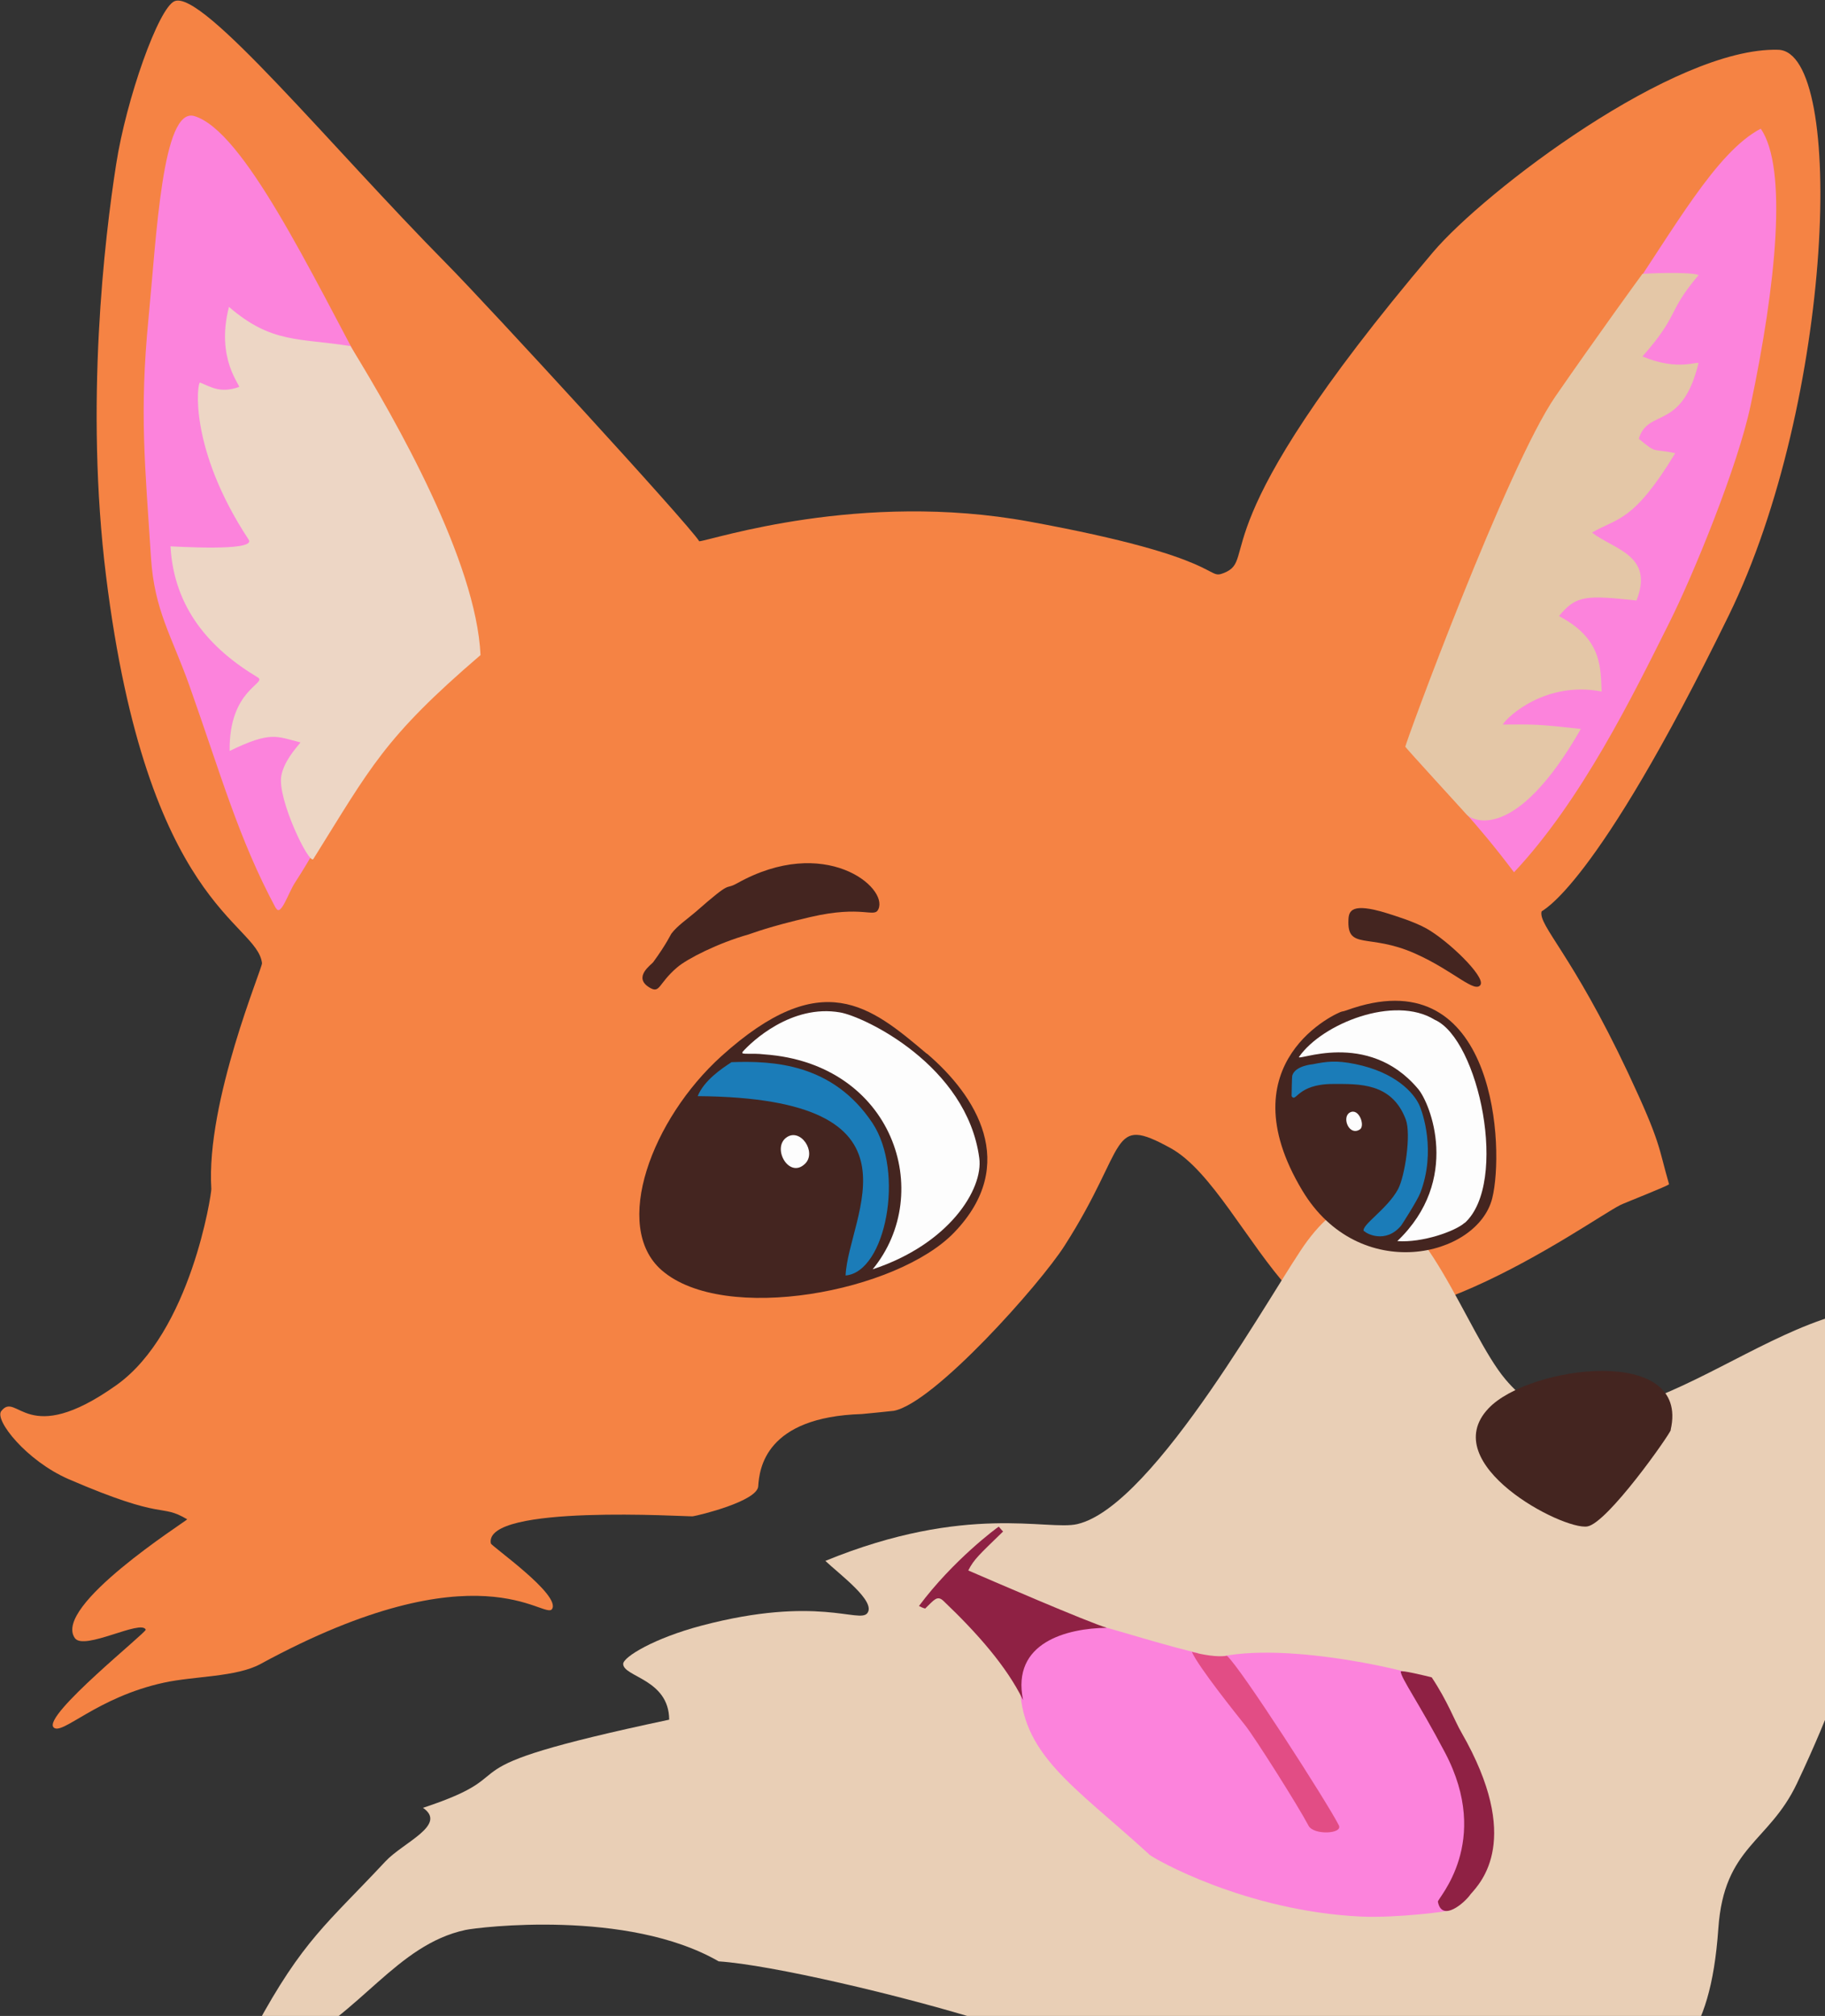 <svg xmlns="http://www.w3.org/2000/svg" version="1.1" xmlns:xlink="http://www.w3.org/1999/xlink" xmlns:svgjs="http://svgjs.com/svgjs" width="19.045mm" height="21.033mm"><rect width="100%" height="100%" fill="#333333" stroke="none"/><svg xmlns:dc="http://purl.org/dc/elements/1.1/" xmlns:cc="http://creativecommons.org/ns#" xmlns:rdf="http://www.w3.org/1999/02/22-rdf-syntax-ns#" xmlns:svg="http://www.w3.org/2000/svg" xmlns="http://www.w3.org/2000/svg" xmlns:sodipodi="http://sodipodi.sourceforge.net/DTD/sodipodi-0.dtd" xmlns:inkscape="http://www.inkscape.org/namespaces/inkscape" width="19.045mm" height="21.033mm" viewBox="0 0 19.045 21.033" version="1.1" id="SvgjsSvg1027" inkscape:version="1.0.1 (c497b03c, 2020-09-10)" sodipodi:docname="fuchskopf.svg">
  <defs id="SvgjsDefs1026"></defs>
  <sodipodi:namedview id="SvgjsSodipodi:namedview1025" pagecolor="#ffffff" bordercolor="#666666" borderopacity="1.0" inkscape:pageopacity="0.0" inkscape:pageshadow="2" inkscape:zoom="0.35" inkscape:cx="-801.15242" inkscape:cy="-200.25351" inkscape:document-units="mm" inkscape:current-layer="layer1" inkscape:document-rotation="0" showgrid="false" fit-margin-top="0" fit-margin-left="0" fit-margin-right="0" fit-margin-bottom="0" inkscape:window-width="1248" inkscape:window-height="1174" inkscape:window-x="0" inkscape:window-y="25" inkscape:window-maximized="0"></sodipodi:namedview>
  <g inkscape:label="Ebene 1" inkscape:groupmode="layer" id="SvgjsG1023" transform="translate(-83.46,-201.15)">
    <g id="SvgjsG1022" transform="matrix(2.393,0,0,2.393,48.892,139.023)">
      <path d="m 15.262,32.586 c -0.009,0.011 -0.589,0.379 -0.49,0.518 0.04,0.056 0.289,-0.083 0.309,-0.037 0.005,0.011 -0.45,0.374 -0.402,0.426 0.036,0.038 0.187,-0.131 0.482,-0.195 0.134,-0.029 0.315,-0.024 0.42,-0.081 0.956,-0.52 1.24,-0.189 1.272,-0.24 0.039,-0.062 -0.265,-0.274 -0.267,-0.286 -0.032,-0.173 0.857,-0.116 0.88,-0.118 0.028,-0.004 0.282,-0.066 0.286,-0.131 0.005,-0.077 0.031,-0.302 0.452,-0.315 0.003,-9e-5 0.133,-0.013 0.139,-0.014 0.176,-0.033 0.638,-0.552 0.745,-0.72 0.281,-0.439 0.192,-0.574 0.463,-0.425 0.177,0.098 0.333,0.411 0.518,0.616 0.354,0.394 1.306,-0.3 1.442,-0.368 0.022,-0.011 0.21,-0.084 0.213,-0.091 -0.048,-0.166 -0.033,-0.175 -0.179,-0.486 -0.245,-0.52 -0.391,-0.641 -0.377,-0.703 0.001,-0.006 0.228,-0.087 0.816,-1.29 0.457,-0.934 0.513,-2.459 0.216,-2.467 -0.453,-0.013 -1.279,0.616 -1.505,0.882 -1.037,1.223 -0.757,1.336 -0.912,1.399 -0.081,0.033 0.015,-0.066 -0.849,-0.224 -0.737,-0.135 -1.381,0.08 -1.439,0.086 -0.05,-0.079 -0.927,-1.033 -1.099,-1.207 -0.511,-0.517 -1.067,-1.198 -1.189,-1.148 -0.07,0.028 -0.211,0.427 -0.255,0.711 -0.05,0.32 -0.137,1.047 -0.044,1.796 0.179,1.444 0.658,1.506 0.68,1.687 0.003,0.02 -0.245,0.602 -0.221,0.985 0.001,0.019 -0.089,0.624 -0.414,0.855 -0.394,0.28 -0.432,0.024 -0.502,0.113 -0.031,0.039 0.11,0.217 0.294,0.297 0.431,0.186 0.395,0.103 0.517,0.175 z" fill-rule="evenodd" fill="#f58344" fill-opacity="1" stroke="none" stroke-opacity="1" stroke-width="0.353" stroke-linecap="round" stroke-linejoin="round" id="SvgjsPath1021"></path>
      <path d="m 20.593,29.238 c 0.195,0.219 0.281,0.297 0.455,0.527 0.295,-0.314 0.519,-0.772 0.677,-1.088 0.104,-0.207 0.299,-0.682 0.355,-0.949 0.111,-0.526 0.162,-1.033 0.044,-1.205 -0.195,0.101 -0.381,0.442 -0.599,0.76 -0.188,0.274 -0.278,0.42 -0.416,0.722 -0.183,0.4 -0.219,0.627 -0.389,1.032 -0.037,0.087 -0.045,-0.124 -0.128,0.2 z" fill-rule="evenodd" fill="#fc83dc" fill-opacity="1" stroke="none" stroke-opacity="1" stroke-width="0.353" stroke-linecap="round" stroke-linejoin="round" id="SvgjsPath1020"></path>
      <path d="m 15.648,29.921 c -0.163,-0.304 -0.238,-0.579 -0.377,-0.971 -0.078,-0.218 -0.152,-0.327 -0.167,-0.555 -0.026,-0.407 -0.051,-0.632 -0.011,-1.044 0.035,-0.359 0.06,-0.924 0.2,-0.883 0.215,0.065 0.503,0.673 0.766,1.16 0.246,0.456 0.364,0.73 0.472,1.177 -0.311,0.196 -0.281,0.252 -0.444,0.444 -0.17,0.201 -0.21,0.338 -0.355,0.561 -0.03,0.046 -0.062,0.151 -0.083,0.111 z" fill-rule="evenodd" fill="#fc83dc" fill-opacity="1" stroke="none" stroke-opacity="1" stroke-width="0.353" stroke-linecap="round" stroke-linejoin="round" id="SvgjsPath1019"></path>
      <path d="m 21.339,29.14 c -0.19,-0.021 -0.201,-0.02 -0.34,-0.019 0.021,-0.037 0.191,-0.191 0.431,-0.144 -0.005,-0.106 0.002,-0.23 -0.186,-0.329 0.075,-0.092 0.12,-0.091 0.338,-0.068 0.078,-0.198 -0.099,-0.222 -0.194,-0.296 0.113,-0.066 0.179,-0.044 0.363,-0.346 -0.104,-0.023 -0.076,0.006 -0.159,-0.063 0.041,-0.135 0.187,-0.032 0.26,-0.328 0.004,-0.015 -0.086,0.036 -0.244,-0.031 0.165,-0.187 0.103,-0.187 0.245,-0.355 -0.044,-0.016 -0.244,-0.006 -0.245,-0.005 -0.001,4.5e-4 -0.206,0.283 -0.38,0.535 -0.21,0.304 -0.658,1.521 -0.654,1.527 0.007,0.01 0.227,0.251 0.268,0.296 0.021,0.023 0.21,0.129 0.498,-0.375 z" fill-rule="evenodd" fill="#e4c7a7" fill-opacity="1" stroke="none" stroke-opacity="1" stroke-width="0.353" stroke-linecap="round" stroke-linejoin="round" id="SvgjsPath1018"></path>
      <path d="m 15.488,27.649 c -0.082,0.029 -0.122,-2e-5 -0.17,-0.019 -0.012,-0.005 -0.053,0.283 0.212,0.685 0.035,0.054 -0.338,0.028 -0.341,0.029 0.015,0.27 0.173,0.447 0.38,0.571 0.045,0.027 -0.126,0.05 -0.122,0.321 0.181,-0.088 0.205,-0.063 0.309,-0.037 -0.021,0.026 -0.073,0.083 -0.084,0.147 -0.017,0.1 0.122,0.389 0.14,0.361 0.25,-0.4 0.308,-0.528 0.729,-0.889 -0.019,-0.408 -0.366,-1.02 -0.567,-1.347 -0.223,-0.036 -0.344,-0.01 -0.53,-0.171 -0.059,0.228 0.053,0.344 0.044,0.35 z" fill-rule="evenodd" fill="#edd6c5" fill-opacity="1" stroke="none" stroke-opacity="1" stroke-width="0.353" stroke-linecap="round" stroke-linejoin="round" id="SvgjsPath1017"></path>
      <path d="m 1971.281,1360.6 c -0.67,0.03 -1.397,0.48 -2.191,1.545 -1.199,1.607 -5.963,10.401 -9.031,11.115 -1.169,0.272 -4.344,-0.829 -9.9,1.445 0.575,0.542 2.002,1.592 1.65,2.053 -0.317,0.415 -1.964,-0.71 -6.506,0.488 -1.86,0.49 -3.089,1.233 -3.086,1.508 0.01,0.511 1.801,0.598 1.807,2.188 -9.648,2.047 -5.186,1.977 -9.672,3.463 0.973,0.671 -0.78,1.358 -1.475,2.103 -2.267,2.43 -3.24,3.071 -5.117,6.549 -0.233,0.432 0.811,1.015 1.324,0.775 2.791,-1.302 4.226,-4.049 6.938,-4.631 0.495,-0.106 6.364,-0.832 9.947,1.234 2.03,0.131 7.198,1.333 10.555,2.385 3.256,1.02 4.643,2.249 7.828,3.51 1.997,0.79 3.022,1.495 5.129,1.619 3.829,0.225 9.262,-1.205 11.715,-1.951 2.285,-1.522 3.73,-2.328 4.047,-6.859 0.226,-3.228 1.977,-3.353 3.086,-5.689 1.44,-3.033 1.883,-4.685 3.285,-7.734 0.39,-0.847 0.701,-1.833 1.193,-2.006 1.778,-0.624 2.536,3.137 3.332,3.004 0.853,-0.142 0.61,-2.442 0.285,-3.314 -0.914,-2.454 -3.141,-2.934 -2.855,-3.498 0.432,-0.855 2.849,1.793 3.363,1.504 1.262,-0.709 -3.934,-4.249 -4.119,-4.404 1.639,-1.569 3.624,0.784 4.041,0.287 0.704,-0.839 -2.377,-3.849 -7.549,-2.051 -2.639,0.918 -5.284,2.824 -7.988,3.527 -1.78,0.463 -3.138,0.354 -4.441,-1.193 -1.528,-1.814 -3.202,-7.076 -5.594,-6.971 z" transform="matrix(0.111,0,0,0.111,-198.423,-119.825)" id="SvgjsPath1016" style="fill:#e9cfb6;fill-opacity:1" sodipodi:nodetypes="ssscsscccsscscssccsssssssscsssss"></path>
      <path d="m 19.455,34.046 c 0.022,0.02 0.421,0.248 0.926,0.272 0.155,0.007 0.39,-0.023 0.394,-0.029 0.288,-0.402 0.067,-0.713 -0.152,-1.022 -0.01,-0.014 -0.664,-0.176 -0.942,-0.055 -0.041,-0.034 -0.006,-0.026 -0.013,-0.044 -0.083,-0.015 -0.399,-0.112 -0.407,-0.112 -0.053,0.004 -0.148,-0.009 -0.188,-0.005 -0.006,5.2e-4 -0.097,0.009 -0.147,0.114 -0.001,0.002 -0.033,0.128 -0.033,0.13 4.6e-4,0.315 0.231,0.448 0.562,0.75 z" fill-rule="evenodd" fill="#fc83dc" fill-opacity="1" stroke="none" stroke-opacity="1" stroke-width="0.353" stroke-linecap="round" stroke-linejoin="round" id="SvgjsPath1015"></path>
      <path d="m 20.152,33.922 c 0.022,0.042 0.151,0.036 0.132,-0.002 -0.052,-0.102 -0.428,-0.687 -0.488,-0.739 -0.042,0.007 -0.108,-0.005 -0.153,-0.017 0.029,0.066 0.195,0.273 0.234,0.322 0.041,0.052 0.227,0.345 0.275,0.436 z" fill-rule="evenodd" fill="#e24d85" fill-opacity="1" stroke="none" stroke-opacity="1" stroke-width="0.353" stroke-linecap="round" stroke-linejoin="round" id="SvgjsPath1014"></path>
      <path d="m 19.272,33.059 c -0.088,-0.027 -0.498,-0.204 -0.604,-0.25 0.025,-0.049 0.046,-0.067 0.152,-0.17 -0.007,-0.006 -0.014,-0.016 -0.019,-0.021 -0.009,0.005 -0.2,0.147 -0.348,0.346 0.009,0.004 0.015,0.008 0.027,0.011 0.038,-0.036 0.052,-0.06 0.08,-0.033 0.147,0.14 0.275,0.285 0.347,0.432 -0.052,-0.252 0.193,-0.313 0.365,-0.315 z" fill-rule="evenodd" fill="#8f2144" fill-opacity="1" stroke="none" stroke-opacity="1" stroke-width="0.353" stroke-linecap="round" stroke-linejoin="round" id="SvgjsPath1013"></path>
      <path d="m 20.716,34.253 c 0.017,0.092 0.118,0.004 0.143,-0.033 0.045,-0.051 0.227,-0.239 -0.04,-0.704 -0.031,-0.053 -0.059,-0.134 -0.13,-0.241 -0.032,-0.008 -0.135,-0.033 -0.135,-0.025 0.002,0.03 0.077,0.133 0.193,0.353 0.206,0.391 -0.034,0.637 -0.031,0.65 z" fill-rule="evenodd" fill="#8f2144" fill-opacity="1" stroke="none" stroke-opacity="1" stroke-width="0.353" stroke-linecap="round" stroke-linejoin="round" id="SvgjsPath1012"></path>
      <path d="m 18.276,29.926 c 0.044,-0.096 -0.235,-0.326 -0.616,-0.113 -0.059,0.033 -0.015,-0.021 -0.18,0.124 -0.037,0.032 -0.081,0.061 -0.107,0.096 -0.002,0.002 -0.02,0.043 -0.079,0.124 -0.007,0.01 -0.09,0.065 -0.017,0.11 0.048,0.029 0.037,-0.015 0.121,-0.087 0.044,-0.038 0.18,-0.107 0.312,-0.144 0.02,-0.006 0.081,-0.032 0.27,-0.076 0.229,-0.053 0.278,0.006 0.296,-0.034 z" fill-rule="evenodd" fill="#442520" fill-opacity="1" stroke="none" stroke-opacity="1" stroke-width="0.353" stroke-linecap="round" stroke-linejoin="round" id="SvgjsPath1011"></path>
      <path d="m 20.902,30.255 c 0.02,-0.036 -0.14,-0.191 -0.236,-0.245 -0.056,-0.031 -0.139,-0.056 -0.177,-0.068 -0.148,-0.045 -0.161,-0.009 -0.163,0.028 -0.007,0.137 0.087,0.059 0.29,0.149 0.171,0.076 0.263,0.178 0.287,0.135 z" fill-rule="evenodd" fill="#442520" fill-opacity="1" stroke="none" stroke-opacity="1" stroke-width="0.353" stroke-linecap="round" stroke-linejoin="round" id="SvgjsPath1010"></path>
      <path d="m 18.487,30.556 c -0.246,-0.208 -0.457,-0.385 -0.896,0.011 -0.302,0.273 -0.479,0.742 -0.26,0.933 0.272,0.237 1.028,0.095 1.277,-0.166 0.283,-0.296 0.095,-0.595 -0.121,-0.779 z" fill-rule="evenodd" fill="#442520" fill-opacity="1" stroke="none" stroke-opacity="1" stroke-width="0.353" stroke-linecap="round" stroke-linejoin="round" id="SvgjsPath1009"></path>
      <path d="m 20.298,30.372 c -0.016,0.002 -0.511,0.219 -0.173,0.781 0.248,0.412 0.764,0.29 0.828,0.033 0.054,-0.216 0.016,-1.004 -0.577,-0.838 -0.046,0.013 -0.066,0.023 -0.078,0.024 z" fill-rule="evenodd" fill="#442520" fill-opacity="1" stroke="none" stroke-opacity="1" stroke-width="0.353" stroke-linecap="round" stroke-linejoin="round" id="SvgjsPath1008"></path>
      <path d="m 17.683,30.549 c 0.039,-0.045 0.214,-0.21 0.426,-0.173 0.105,0.018 0.553,0.231 0.607,0.635 0.018,0.135 -0.131,0.375 -0.465,0.485 0.274,-0.333 0.09,-0.897 -0.472,-0.937 -0.058,-0.007 -0.106,0.003 -0.095,-0.01 z" fill-rule="evenodd" fill="#fdfdfd" fill-opacity="1" stroke="none" stroke-opacity="1" stroke-width="0.353" stroke-linecap="round" stroke-linejoin="round" id="SvgjsPath1007"></path>
      <path d="m 20.833,31.293 c -0.041,0.037 -0.184,0.088 -0.294,0.08 0.28,-0.267 0.143,-0.602 0.091,-0.663 -0.221,-0.264 -0.538,-0.115 -0.519,-0.141 0.101,-0.144 0.415,-0.27 0.591,-0.161 0.193,0.085 0.324,0.711 0.131,0.886 z" fill-rule="evenodd" fill="#fdfdfd" fill-opacity="1" stroke="none" stroke-opacity="1" stroke-width="0.353" stroke-linecap="round" stroke-linejoin="round" id="SvgjsPath1006"></path>
      <path d="m 21.731,32.196 c 0.087,-0.374 -0.618,-0.28 -0.794,-0.094 -0.231,0.243 0.325,0.533 0.431,0.515 0.088,-0.015 0.358,-0.399 0.364,-0.421 z" fill-rule="evenodd" fill="#442520" fill-opacity="1" stroke="none" stroke-opacity="1" stroke-width="0.353" stroke-linecap="round" stroke-linejoin="round" id="SvgjsPath1005"></path>
      <path d="m 17.874,30.922 c 0.061,-0.046 0.135,0.063 0.082,0.114 -0.069,0.067 -0.145,-0.067 -0.082,-0.114 z" fill-rule="evenodd" fill="#fdfdfd" fill-opacity="1" stroke="none" stroke-opacity="1" stroke-width="0.353" stroke-linecap="round" stroke-linejoin="round" id="SvgjsPath1004"></path>
      <path d="m 20.331,30.813 c 0.04,-0.024 0.069,0.057 0.045,0.073 -0.047,0.031 -0.08,-0.052 -0.045,-0.073 z" fill-rule="evenodd" fill="#fdfdfd" fill-opacity="1" stroke="none" stroke-opacity="1" stroke-width="0.353" stroke-linecap="round" stroke-linejoin="round" id="SvgjsPath1003"></path>
      <path d="m 17.634,30.594 c -0.04,0.026 -0.118,0.078 -0.146,0.147 1.034,0.008 0.656,0.521 0.645,0.782 0.175,-0.015 0.259,-0.451 0.117,-0.665 -0.173,-0.259 -0.432,-0.272 -0.616,-0.265 z" fill-rule="evenodd" fill="#1b7cb8" fill-opacity="1" stroke="none" stroke-opacity="1" stroke-width="0.353" stroke-linecap="round" stroke-linejoin="round" id="SvgjsPath1002"></path>
      <path d="m 20.396,31.33 c 0.004,0.008 0.091,0.058 0.16,-0.025 9.4e-4,-0.001 0.071,-0.109 0.084,-0.144 0.068,-0.18 0.01,-0.349 -0.006,-0.383 -0.024,-0.051 -0.102,-0.141 -0.279,-0.177 -0.084,-0.017 -0.124,-0.011 -0.185,0.001 -7.5e-4,1.6e-4 -0.076,0.006 -0.089,0.049 -0.002,0.007 -0.003,0.089 -0.003,0.09 0.02,0.031 0.023,-0.053 0.18,-0.053 0.113,0 0.257,-0.007 0.318,0.155 0.024,0.064 -0.004,0.248 -0.034,0.304 -0.047,0.087 -0.163,0.158 -0.149,0.183 z" fill-rule="evenodd" fill="#1b7cb8" fill-opacity="1" stroke="none" stroke-opacity="1" stroke-width="0.353" stroke-linecap="round" stroke-linejoin="round" id="SvgjsPath1001"></path>
      <path d="m 15.642,29.916 -0.339,-0.733" fill-rule="evenodd" fill="none" fill-opacity="1" stroke="none" stroke-opacity="1" stroke-width="0.353" stroke-linecap="round" stroke-linejoin="round" id="SvgjsPath1000"></path>
    </g>
  </g>
</svg><style>@media (prefers-color-scheme: light) { :root { filter: none; } }

</style></svg>